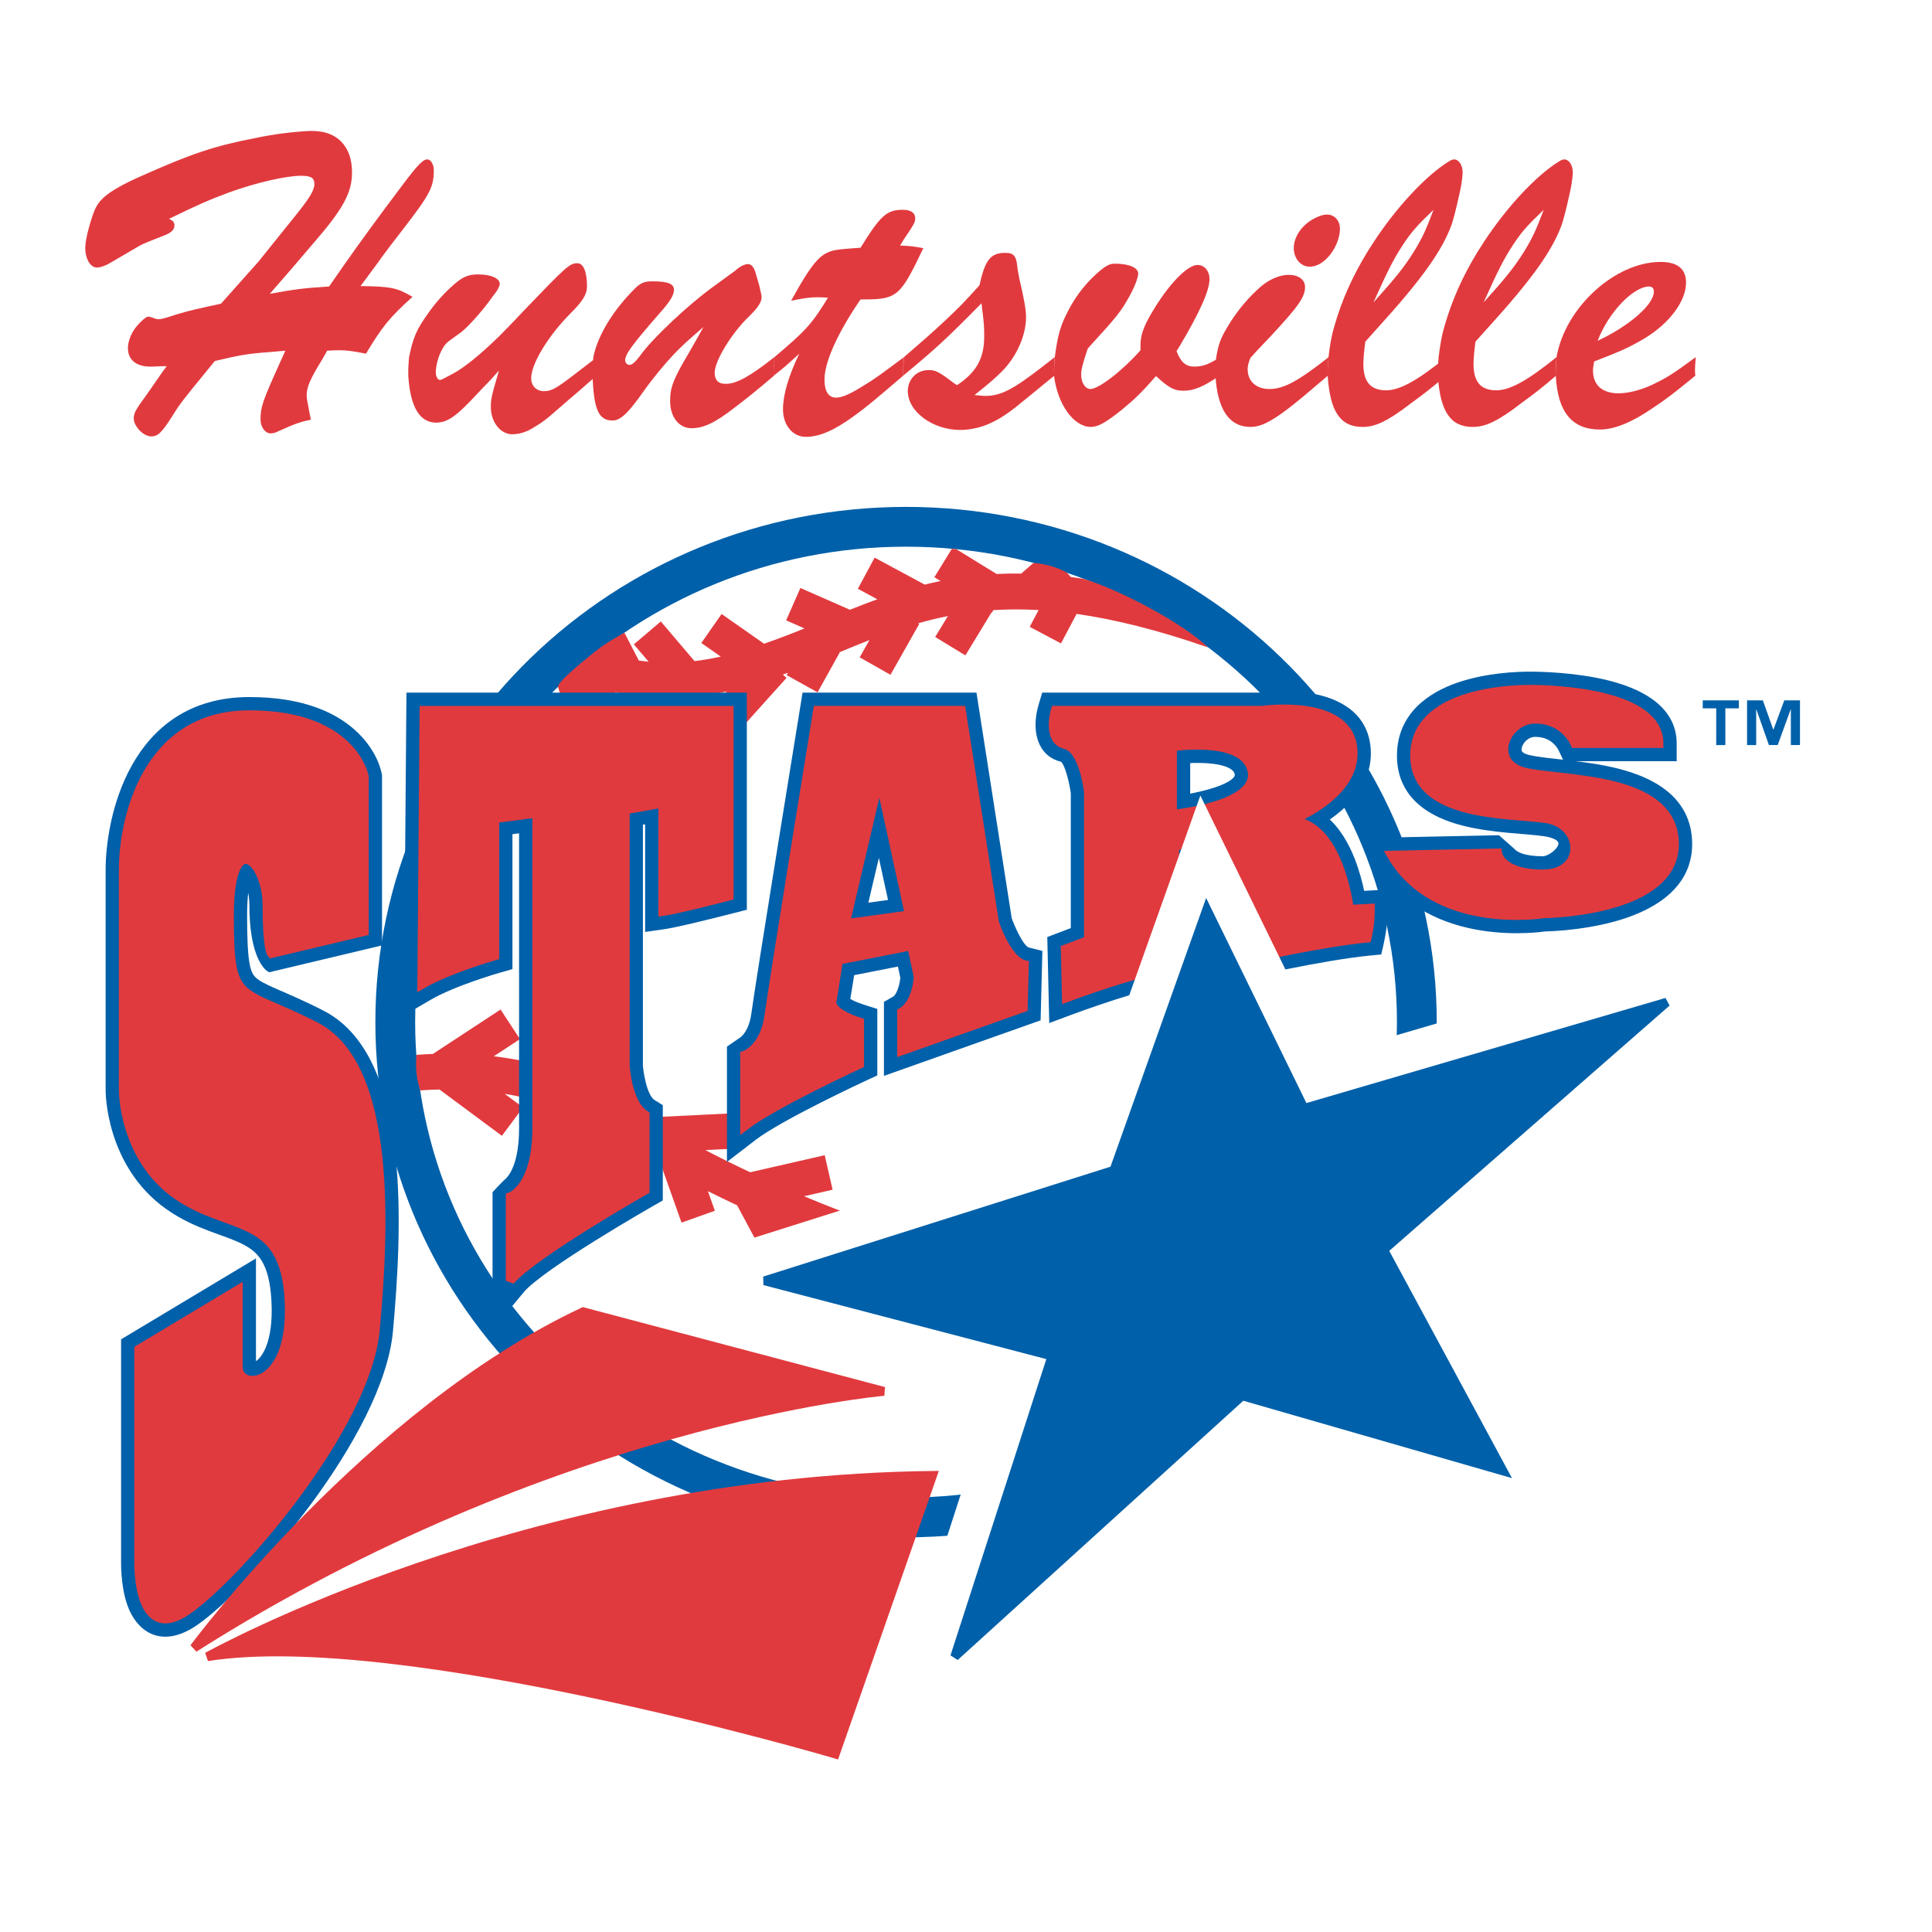 <?xml version="1.0" encoding="utf-8"?>
<!-- Generator: Adobe Illustrator 13.0.0, SVG Export Plug-In . SVG Version: 6.00 Build 14948)  -->
<!DOCTYPE svg PUBLIC "-//W3C//DTD SVG 1.0//EN" "http://www.w3.org/TR/2001/REC-SVG-20010904/DTD/svg10.dtd">
<svg version="1.0" id="Layer_1" xmlns="http://www.w3.org/2000/svg" xmlns:xlink="http://www.w3.org/1999/xlink" x="0px" y="0px"
	 width="192.756px" height="192.756px" viewBox="0 0 192.756 192.756" enable-background="new 0 0 192.756 192.756"
	 xml:space="preserve">
<g>
	<polygon fill-rule="evenodd" clip-rule="evenodd" fill="#FFFFFF" points="0,0 192.756,0 192.756,192.756 0,192.756 0,0 	"/>
	
		<path fill-rule="evenodd" clip-rule="evenodd" fill="#0060A9" stroke="#0060A9" stroke-width="0.882" stroke-miterlimit="2.613" d="
		M90.397,51.014c28.891,0,52.506,22.71,52.506,50.963c0,28.25-23.615,50.961-52.506,50.961s-52.506-22.711-52.506-50.961
		C37.891,73.724,61.506,51.014,90.397,51.014L90.397,51.014z"/>
	<path fill-rule="evenodd" clip-rule="evenodd" fill="#FFFFFF" d="M90.397,54.543c27.048,0,48.976,21.236,48.976,47.433
		c0,26.195-21.928,47.432-48.976,47.432S41.42,128.172,41.42,101.977C41.42,75.779,63.349,54.543,90.397,54.543L90.397,54.543z"/>
	<path fill-rule="evenodd" clip-rule="evenodd" fill="#E13A3E" d="M108.084,57.746c-0.42-0.064-0.84-0.125-1.249-0.176l-0.345-0.394
		c-0.738-0.498-2.209-0.939-3.387-1.011l-1.21,1.06c-0.847-0.012-1.668,0.001-2.464,0.041l-4.026-2.478
		c-0.145-0.014-0.292-0.019-0.437-0.033l-1.744,2.835l0.616,0.379c-0.535,0.11-1.061,0.229-1.578,0.358l-4.998-2.692l-1.674,3.108
		l1.941,1.045c-0.922,0.333-1.83,0.686-2.732,1.048l-4.941-2.173l-1.422,3.23l1.83,0.805c-1.305,0.531-2.647,1.046-4.032,1.527
		l-4.237-2.966l-2.024,2.892l1.939,1.357c-0.905,0.204-1.776,0.35-2.62,0.449l-3.36-3.954l-2.69,2.285l1.47,1.729
		c-0.331-0.032-0.655-0.07-0.974-0.116l-1.435-2.768c-0.966,0.529-1.873,1.042-2.805,1.781c-0.885,0.7-1.889,1.521-2.721,2.278
		c-0.396,0.362-1.103,1.031-1.103,1.336l0.822,2.703l5.074-1.544l-0.189-0.621c3.11,0.719,6.817,0.874,11.123-0.076l-0.626,0.695
		l2.624,2.362l3.971-4.413l-0.367-0.331c0.171-0.062,0.346-0.12,0.514-0.183l-0.133,0.24l3.085,1.714l2.206-3.971l-0.037-0.021
		c1.001-0.416,2-0.827,3.006-1.222l-0.974,1.724l3.073,1.738l2.868-5.074l-0.108-0.062c0.958-0.274,1.944-0.517,2.967-0.722
		l-1.27,2.086l3.015,1.836l2.61-4.288l0.032,0.019l0.149-0.245c1.418-0.089,2.915-0.099,4.514-0.008l-0.886,1.675l3.119,1.651
		l1.558-2.94c3.774,0.538,8.076,1.589,13.115,3.344C117.959,62.12,111.635,58.811,108.084,57.746L108.084,57.746z"/>
	<path fill-rule="evenodd" clip-rule="evenodd" fill="#E13A3E" d="M103.016,128.381l-0.971-3.393
		c-3.204,0.914-12.376-1.68-21.827-5.639l2.851-0.65l-0.787-3.443l-7.44,1.701c-1.521-0.715-3.019-1.455-4.473-2.213l4.01-0.195
		l-0.172-3.527l-9.045,0.443l0.019,0.381c-1.022-0.615-2.003-1.232-2.919-1.85c-4.148-2.789-8.709-4.105-12.998-4.609l2.612-1.715
		l-1.936-2.951l-6.755,4.434c-0.558,0.02-1.105,0.047-1.635,0.088c-0.143,1.441,0.078,2.619,0.382,3.545
		c0.618-0.043,1.257-0.074,1.915-0.088l6.229,4.621l2.104-2.834l-1.829-1.357c3.362,0.555,6.815,1.695,9.94,3.797
		c1.718,1.156,3.656,2.328,5.729,3.486l1.976,5.568l3.327-1.182l-0.693-1.953c0.957,0.477,1.93,0.949,2.914,1.41l2.944,5.496
		l3.111-1.666l-0.799-1.492C88.817,126.795,98.832,129.576,103.016,128.381L103.016,128.381z"/>
	<path fill-rule="evenodd" clip-rule="evenodd" fill="#0060A9" d="M173.487,70.672h-1.349v3.665h-0.91v-3.665h-1.345v-0.796h3.604
		V70.672L173.487,70.672L173.487,70.672z M179.585,74.332h-0.91v-3.547h-0.021l-1.292,3.547h-0.877l-1.25-3.547h-0.021v3.552h-0.91
		v-4.461h1.577l1.036,2.915h0.021l1.079-2.915h1.567V74.332L179.585,74.332z"/>
	
		<path fill-rule="evenodd" clip-rule="evenodd" fill="#0060A9" stroke="#0060A9" stroke-width="0.882" stroke-miterlimit="2.613" d="
		M24.637,87.451c-0.229,0.681-0.424,1.915-0.424,3.935c0,4.714,0.303,5.799,0.996,6.459c0.399,0.381,1.017,0.705,2.214,1.232
		c1.188,0.521,2.713,1.152,4.675,2.162c4.533,2.33,6.281,8.148,6.916,13.994c0.644,5.936,0.202,12.6-0.246,17.527
		c-0.935,10.281-14.112,25.365-19.314,28.984c-3.447,2.396-5.549,0.494-6.334-1.754c-0.344-0.982-0.487-2.047-0.549-2.826
		c-0.065-0.812-0.049-1.396-0.049-1.396l0-21.893l12.575-7.545v10.059c0.049,0.02,0.274,0.049,0.661-0.201
		c0.746-0.482,1.978-2.146,1.768-6.35c-0.201-4.02-1.478-5.262-3.087-6.086c-1.007-0.518-2.162-0.875-3.38-1.336
		c-1.31-0.494-2.768-1.121-4.227-2.154c-2.958-2.096-4.415-4.979-5.131-7.277c-0.36-1.154-0.539-2.182-0.629-2.918
		c-0.095-0.779-0.092-1.254-0.092-1.254V86.753c0-4.831,2.225-16.767,13.899-16.767c5.466,0,8.689,1.637,10.552,3.468
		c0.917,0.901,1.467,1.813,1.789,2.516c0.353,0.769,0.455,1.414,0.455,1.414v16.591l-10.75,2.56c0,0-1.604-0.957-1.604-6.252
		C25.315,88.877,24.92,87.941,24.637,87.451L24.637,87.451z"/>
	
		<path fill-rule="evenodd" clip-rule="evenodd" fill="#0060A9" stroke="#0060A9" stroke-width="0.882" stroke-miterlimit="2.613" d="
		M74.071,69.545v20.879c0,0-6.177,1.604-7.755,1.83l-1.511,0.217V81.712l-1.103,0.194v24.438c0.033,0.422,0.336,3.133,1.363,3.775
		l0.622,0.389v9.004l-0.669,0.381c-0.158,0.09-11.089,6.334-13.095,8.742l-2.341,2.809v-12.326c0,0,0.927-0.992,0.972-1.023
		c0.126-0.09,0.345-0.275,0.583-0.625c0.474-0.691,1.092-2.119,1.092-4.904V82.637l-1.544,0.203v13.515l-0.96,0.274
		c-0.033,0.01-4.499,1.292-6.977,2.738l-2.01,1.174l0.25-30.996H74.071L74.071,69.545z"/>
	<path fill-rule="evenodd" clip-rule="evenodd" fill="#0060A9" d="M89.13,90.16l-1.429-6.564l-1.641,6.987L89.13,90.16L89.13,90.16
		L89.13,90.16z M84.354,99.863c0.121,0.098,0.312,0.217,0.558,0.344c0.604,0.314,2.176,0.781,2.176,0.781v6.025l-0.77,0.355
		c-0.074,0.033-8.5,3.932-11.219,6.023l-2.131,1.641v-10.381l0.969-0.664c0.1-0.059,0.263-0.17,0.444-0.361
		c0.35-0.367,0.84-1.098,1.025-2.488c0.442-3.312,5.04-31.593,5.04-31.593h16.599l3.466,22.185c0.214,0.601,1.185,3.019,2.01,3.226
		l1.028,0.257l-0.16,6.272l-14.758,5.232v-6.502l0.667-0.381c0.699-0.4,0.925-1.809,0.977-2.291l-0.348-1.628l-5.094,1.003
		C84.698,97.777,84.497,99.049,84.354,99.863L84.354,99.863z"/>
	<path fill="none" stroke="#0060A9" stroke-width="0.882" stroke-miterlimit="2.613" d="M89.13,90.16l-1.429-6.564l-1.641,6.987
		L89.13,90.16 M84.354,99.863c0.121,0.098,0.312,0.217,0.558,0.344c0.604,0.314,2.176,0.781,2.176,0.781v6.025l-0.77,0.355
		c-0.074,0.033-8.5,3.932-11.219,6.023l-2.131,1.641v-10.381l0.969-0.664c0.1-0.059,0.263-0.17,0.444-0.361
		c0.35-0.367,0.84-1.098,1.025-2.488c0.442-3.312,5.04-31.593,5.04-31.593h16.599l3.466,22.185c0.214,0.601,1.185,3.019,2.01,3.226
		l1.028,0.257l-0.16,6.272l-14.758,5.232v-6.502l0.667-0.381c0.699-0.4,0.925-1.809,0.977-2.291l-0.348-1.628l-5.094,1.003
		C84.698,97.777,84.497,99.049,84.354,99.863L84.354,99.863z"/>
	<path fill-rule="evenodd" clip-rule="evenodd" fill="#0060A9" d="M123.622,77.18c-0.284-1.518-3.493-1.578-5.317-1.468v4.003
		C120.442,79.34,123.867,78.484,123.622,77.18L123.622,77.18L123.622,77.18z M118.518,85.455l-0.115,12.5l-1.371-0.062
		c-2.077-0.096-9.989,2.826-10.177,2.896l-1.745,0.65l-0.174-7.649l2.339-0.889V79.106c-0.087-0.707-0.599-3.365-1.296-3.529
		c-1.891-0.445-2.204-2.212-2.22-3.141c-0.01-0.498,0.054-0.981,0.12-1.337c0.067-0.367,0.427-1.553,0.427-1.553h21.522
		c0.201-0.026,0.688-0.081,1.345-0.112c0.863-0.041,2.021-0.04,3.199,0.124c2.239,0.312,5.436,1.361,5.9,4.772
		c0.432,3.167-1.648,5.431-3.413,6.753c-0.307,0.231-0.615,0.441-0.915,0.633c1.382,1.083,2.262,2.744,2.801,4.111
		c0.465,1.183,0.766,2.364,0.948,3.251l0.053,0.262l2.304-0.122v1.395c0,1.833-0.599,4.206-0.599,4.206l-0.928,0.09
		c-4.458,0.436-12.487,2.251-12.487,2.251l-0.293-1.288c-0.014-0.06-1.408-6.11-3.254-9.083c-0.777-1.252-1.47-1.352-1.805-1.346
		L118.518,85.455L118.518,85.455z"/>
	<path fill="none" stroke="#0060A9" stroke-width="0.882" stroke-miterlimit="2.613" d="M123.622,77.18
		c-0.284-1.518-3.493-1.578-5.317-1.468v4.003C120.442,79.34,123.867,78.484,123.622,77.18 M118.518,85.455l-0.115,12.5
		l-1.371-0.062c-2.077-0.096-9.989,2.826-10.177,2.896l-1.745,0.65l-0.174-7.649l2.339-0.889V79.106
		c-0.087-0.707-0.599-3.365-1.296-3.529c-1.891-0.445-2.204-2.212-2.22-3.141c-0.01-0.498,0.054-0.981,0.12-1.337
		c0.067-0.367,0.427-1.553,0.427-1.553h21.522c0.201-0.026,0.688-0.081,1.345-0.112c0.863-0.041,2.021-0.04,3.199,0.124
		c2.239,0.312,5.436,1.361,5.9,4.772c0.432,3.167-1.648,5.431-3.413,6.753c-0.307,0.231-0.615,0.441-0.915,0.633
		c1.382,1.083,2.262,2.744,2.801,4.111c0.465,1.183,0.766,2.364,0.948,3.251l0.053,0.262l2.304-0.122v1.395
		c0,1.833-0.599,4.206-0.599,4.206l-0.928,0.09c-4.458,0.436-12.487,2.251-12.487,2.251l-0.293-1.288
		c-0.014-0.06-1.408-6.11-3.254-9.083c-0.777-1.252-1.47-1.352-1.805-1.346L118.518,85.455L118.518,85.455z"/>
	
		<path fill-rule="evenodd" clip-rule="evenodd" fill="#0060A9" stroke="#0060A9" stroke-width="0.882" stroke-miterlimit="2.613" d="
		M149.384,83.775l1.344,1.185c0.018,0.04,0.065,0.068,0.208,0.195c0.276,0.244,1.053,0.716,2.998,0.716
		c1.154,0,3.764-2.349,0.139-2.882c-0.92-0.136-2.186-0.208-3.565-0.338c-1.474-0.139-3.07-0.341-4.544-0.725
		c-2.953-0.767-6.148-2.482-6.148-6.534c0-3.956,3.004-5.934,5.763-6.878c2.787-0.954,5.829-1.063,7.033-1.063
		c1.19,0,4.542,0.083,7.636,0.837c2.821,0.689,6.594,2.237,6.594,5.891v1.324h-10.546c0,0-0.421-0.896-0.49-1.011
		c-0.097-0.156-0.248-0.368-0.465-0.58c-0.417-0.408-1.091-0.836-2.177-0.836c-0.82,0-1.542,0.632-1.747,1.354
		c-0.139,0.49-0.081,1.06,1.058,1.328c1.879,0.442,5.612,0.527,8.875,1.357c3.32,0.844,7.036,2.669,7.036,7.102
		c0,4.469-4.259,6.441-7.485,7.316c-1.707,0.464-3.413,0.703-4.693,0.826c-1.033,0.099-1.79,0.124-2.052,0.128
		c-0.241,0.035-0.891,0.117-1.81,0.157c-1.151,0.05-2.733,0.031-4.461-0.239c-3.448-0.542-7.716-2.127-10.206-6.422l-1.125-1.941
		L149.384,83.775L149.384,83.775z"/>
	<path fill-rule="evenodd" clip-rule="evenodd" fill="#E13A3E" d="M32.642,34.988c0.58-0.043,1.005-0.043,1.315-0.043
		c0.62,0,1.277,0.086,2.553,0.344c1.664-2.75,2.321-3.566,4.643-5.673c-1.548-0.903-2.089-1.032-5.184-1.075l1.47-1.978
		c1.006-1.418,1.935-2.622,2.708-3.61c2.824-3.653,3.133-4.298,3.133-6.018c0-0.258-0.077-0.516-0.232-0.773
		c-0.116-0.172-0.271-0.258-0.425-0.258c-0.425,0-0.967,0.559-2.514,2.622c-2.398,3.18-4.216,5.674-5.841,7.994l-1.431,2.063
		c-2.63,0.172-3.288,0.258-5.918,0.73l2.167-2.492l2.205-2.579c2.979-3.438,3.83-5.028,3.83-7.049c0-2.578-1.471-4.126-3.946-4.126
		c-0.077,0-0.193,0-0.309,0c-1.664,0.086-3.443,0.301-5.3,0.688c-4.216,0.817-6.421,1.548-11.798,3.954
		c-2.359,1.075-3.597,1.892-4.138,2.88c-0.233,0.387-0.503,1.16-0.813,2.32c-0.155,0.56-0.31,1.375-0.31,1.806
		c0,1.117,0.503,1.977,1.161,1.977c0.31,0,0.696-0.129,1.122-0.344l3.094-1.805c0.349-0.215,1.238-0.559,2.553-1.074
		c0.658-0.259,0.967-0.56,0.967-0.989c0-0.301-0.155-0.472-0.542-0.645c2.901-1.418,4.101-1.934,5.958-2.622
		c2.708-0.989,5.725-1.676,7.233-1.676c0.967,0,1.315,0.215,1.315,0.816c0,0.602-0.464,1.375-1.702,2.923l-3.868,4.814l-3.752,4.212
		l-1.393,0.301c-1.741,0.387-2.437,0.559-4.139,1.118c-0.309,0.086-0.542,0.128-0.696,0.128s-0.348-0.042-0.619-0.171
		c-0.193-0.043-0.309-0.086-0.425-0.086c-0.193,0-0.696,0.429-1.16,0.989c-0.503,0.602-0.851,1.461-0.851,2.148
		c0,1.161,0.812,1.849,2.244,1.849c0.116,0,0.502,0,1.083-0.042c0.116,0,0.31,0,0.542,0l-0.387,0.515
		c-0.387,0.559-0.774,1.117-1.161,1.677c-0.58,0.815-0.928,1.332-1.16,1.633c-0.426,0.645-0.58,0.946-0.58,1.375
		c0,0.302,0.115,0.601,0.309,0.86c0.348,0.559,0.967,0.945,1.431,0.945c0.697,0,1.083-0.387,2.321-2.364
		c0.503-0.817,0.929-1.375,3.327-4.299l0.696-0.858c2.553-0.603,3.249-0.731,5.609-0.903l1.431-0.129
		c-0.232,0.558-0.425,0.945-0.542,1.203c-1.702,3.783-1.934,4.384-1.934,5.674c0,0.73,0.464,1.375,1.005,1.375
		c0.194,0,0.464-0.043,0.774-0.215c1.625-0.73,2.088-0.902,3.25-1.16c-0.116-0.516-0.193-0.903-0.232-1.161
		c-0.116-0.559-0.194-0.989-0.194-1.246c0-0.859,0.348-1.633,1.586-3.653C32.255,35.633,32.449,35.375,32.642,34.988L32.642,34.988z
		"/>
	<path fill-rule="evenodd" clip-rule="evenodd" fill="#E13A3E" d="M59.532,37.48c0-0.257-0.039-0.43-0.039-0.602
		c0-0.3,0.039-0.645,0.078-1.246l-0.735,0.559l-1.625,1.246c-1.74,1.333-2.205,1.59-2.939,1.59c-0.735,0-1.277-0.515-1.277-1.289
		c0-1.461,1.741-4.298,3.984-6.533c1.161-1.16,1.585-1.848,1.585-2.622c0-1.461-0.348-2.32-0.967-2.32
		c-0.773,0-1.122,0.343-5.415,4.813c-1.122,1.203-1.935,2.02-2.36,2.45c-1.896,1.848-3.481,3.137-4.604,3.739l-0.812,0.43
		c-0.231,0.129-0.425,0.215-0.502,0.215c-0.232,0-0.425-0.345-0.425-0.73c0-1.118,0.58-2.58,1.237-3.096l1.354-0.988
		c0.696-0.559,2.166-2.192,3.056-3.481l0.425-0.559c0.155-0.258,0.31-0.559,0.31-0.73c0-0.56-0.89-0.946-2.127-0.946
		c-1.005,0-1.547,0.215-2.476,1.031c-0.928,0.817-1.741,1.719-2.475,2.751c-1.238,1.719-1.547,2.45-1.973,4.47
		c-0.039,0.601-0.077,0.945-0.077,1.246c0,0.172,0,0.345,0,0.602c0.193,3.095,1.122,4.686,2.785,4.686
		c1.122,0,2.051-0.645,4.178-2.966c0.078-0.086,0.503-0.516,1.238-1.289l0.851-0.946c-0.774,2.621-0.812,2.837-0.812,3.654
		c0,1.503,0.967,2.708,2.127,2.708c0.696,0,1.432-0.215,2.166-0.688c0.503-0.302,0.967-0.602,1.431-0.99
		c0.426-0.343,1.47-1.289,3.25-2.794C58.294,38.556,58.797,38.083,59.532,37.48L59.532,37.48z"/>
	<path fill-rule="evenodd" clip-rule="evenodd" fill="#E13A3E" d="M77.222,37.48c0-0.257,0-0.43,0-0.602c0-0.3,0-0.645,0.04-1.246
		c-2.515,1.977-3.792,2.665-4.875,2.665c-0.735,0-1.083-0.386-1.083-1.117c0-1.161,1.664-3.912,3.405-5.588
		c0.928-0.903,1.276-1.462,1.276-1.934c0-0.215-0.038-0.301-0.232-1.161l-0.348-1.204c-0.155-0.601-0.426-0.945-0.774-0.945
		c-0.31,0-0.812,0.215-1.315,0.688c-0.116,0.086-0.851,0.602-2.127,1.547c-2.514,1.806-6.112,5.201-7.272,6.833
		c-0.58,0.774-0.851,0.989-1.122,0.989c-0.232,0-0.425-0.215-0.425-0.473c0-0.602,0.812-1.676,3.481-4.728
		c0.967-1.075,1.392-1.762,1.392-2.277c0-0.602-0.58-0.86-2.166-0.86c-0.773,0-1.199,0.172-1.741,0.731
		c-2.166,2.149-3.713,4.685-4.139,6.834c-0.038,0.601-0.077,0.945-0.077,1.246c0,0.172,0,0.345,0,0.602
		c0.116,3.396,0.619,4.471,1.973,4.471c0.774,0.043,1.586-0.731,3.095-2.88c1.044-1.461,2.127-2.751,3.056-3.74
		c0.696-0.73,1.393-1.375,2.94-2.707c-0.581,1.075-1.045,1.848-1.354,2.407c-1.664,2.794-1.973,3.61-1.973,4.985
		c0,1.59,0.889,2.708,2.127,2.708c1.161,0,2.283-0.474,4.372-2.106C74.708,39.586,75.405,39.028,77.222,37.48L77.222,37.48z"/>
	<path fill-rule="evenodd" clip-rule="evenodd" fill="#E13A3E" d="M90.112,37.48c0-0.257,0-0.43,0-0.602c0-0.3,0-0.645,0.077-1.246
		c-2.089,1.548-2.862,2.149-4.023,2.837c-1.354,0.859-2.167,1.203-2.747,1.203c-0.773,0-1.16-0.645-1.16-1.805
		c0-1.72,1.275-4.599,3.597-7.995h0.463c2.901,0,3.444-0.387,5.03-3.525l0.773-1.59c-0.967-0.172-1.238-0.215-2.322-0.258
		c0.271-0.473,0.503-0.816,0.659-1.031c0.773-1.161,0.851-1.333,0.851-1.677c0-0.558-0.426-0.86-1.238-0.86
		c-1.624,0-2.243,0.603-4.216,3.784c-2.438,0.172-2.708,0.214-3.365,0.515c-0.813,0.387-1.548,1.29-2.708,3.267l-0.852,1.504
		c1.277-0.257,1.934-0.343,2.554-0.343c0.271,0,0.619,0,1.122,0.043c-1.664,2.708-2.206,3.266-5.338,5.931
		c-0.04,0.601-0.078,0.945-0.078,1.246c0,0.172,0,0.345,0,0.602c1.044-0.816,1.277-1.031,2.553-2.192
		c-1.083,2.235-1.625,4.126-1.625,5.545c0,1.59,0.967,2.751,2.282,2.751c1.354,0,2.824-0.646,4.719-2.021
		C86.668,40.447,87.287,39.888,90.112,37.48L90.112,37.48z"/>
	<path fill-rule="evenodd" clip-rule="evenodd" fill="#E13A3E" d="M105.196,37.48c0-0.257-0.04-0.43-0.04-0.602
		c0-0.3,0.04-0.645,0.078-1.246l-1.16,0.903c-3.056,2.363-4.217,2.964-5.803,2.964c-0.271,0-0.503-0.042-1.044-0.085
		c1.624-1.29,2.088-1.719,2.784-2.407c1.433-1.462,2.359-3.568,2.359-5.373c0-0.688-0.192-1.762-0.579-3.438
		c-0.155-0.645-0.232-1.118-0.271-1.418c-0.116-1.246-0.348-1.548-1.237-1.548c-1.432,0-2.012,0.688-2.554,3.224
		c-1.508,1.676-2.049,2.234-3.519,3.61c-1.393,1.29-2.129,1.935-4.023,3.568c-0.04,0.601-0.078,0.945-0.078,1.246
		c0,0.172,0,0.345,0,0.602c3.21-2.665,4.216-3.567,7.813-7.22c0.271,2.106,0.271,2.364,0.271,3.309c0,2.192-0.774,3.568-2.708,4.857
		c-0.231-0.129-0.386-0.259-0.502-0.344c-1.315-0.989-1.664-1.161-2.321-1.161c-1.199,0-2.089,0.903-2.089,2.106
		c0,2.063,2.515,3.869,5.223,3.869c0.928,0,1.934-0.214,2.746-0.56c0.929-0.386,1.817-0.945,2.747-1.675
		c0.618-0.517,1.663-1.333,3.056-2.494L105.196,37.48L105.196,37.48z"/>
	<path fill-rule="evenodd" clip-rule="evenodd" fill="#E13A3E" d="M121.678,37.48c0-0.257,0-0.43,0-0.602c0-0.3,0-0.645,0.039-1.246
		c-1.045,0.688-1.702,0.945-2.553,0.945c-0.852,0-1.355-0.43-1.78-1.547l0.348-0.559c2.012-3.396,2.94-5.501,2.94-6.62
		c0-0.816-0.503-1.417-1.199-1.417c-1.005,0-2.9,1.934-4.564,4.771c-0.812,1.376-1.122,2.235-1.122,3.224c0,0.171,0,0.343,0,0.515
		c-1.818,2.063-4.178,3.868-4.989,3.868c-0.504,0-0.929-0.602-0.929-1.418c0-0.559,0.155-1.118,0.658-2.623l0.425-0.472
		c2.32-2.536,2.901-3.223,3.676-4.642c0.541-0.946,0.927-1.935,0.927-2.365c0-0.601-0.927-0.988-2.359-0.988
		c-0.464,0-0.851,0.214-1.431,0.688c-1.277,1.074-2.321,2.364-3.096,3.825c-0.85,1.591-1.121,2.493-1.431,4.814
		c-0.038,0.601-0.077,0.945-0.077,1.246c0,0.172,0,0.345,0,0.602c0.348,2.88,1.974,5.115,3.675,5.115
		c0.658,0,1.393-0.345,3.096-1.72c1.353-1.117,1.972-1.719,3.403-3.353c1.315,1.204,1.817,1.461,2.746,1.461
		C119.086,38.985,120.054,38.599,121.678,37.48L121.678,37.48z"/>
	<path fill-rule="evenodd" clip-rule="evenodd" fill="#E13A3E" d="M133.685,22.824c0-0.816-0.541-1.417-1.277-1.417
		c-0.425,0-0.889,0.171-1.353,0.429c-1.199,0.645-1.974,1.805-1.974,2.923c0,1.031,0.696,1.848,1.586,1.848
		c0.388,0,0.813-0.129,1.238-0.429C132.911,25.49,133.685,24.028,133.685,22.824L133.685,22.824L133.685,22.824z M132.485,37.48
		c0-0.257,0-0.43,0-0.602c0-0.3,0-0.645,0.077-1.246c-3.056,2.407-4.487,3.18-5.918,3.18c-1.315,0-2.166-0.773-2.166-1.977
		c0-0.3,0.076-0.645,0.271-1.117l0.657-0.73l1.548-1.633c2.63-2.837,3.249-3.739,3.249-4.729c0-0.731-0.657-1.203-1.624-1.203
		c-0.891,0-1.935,0.429-2.824,1.203c-1.083,0.946-2.089,2.106-2.979,3.481c-0.929,1.505-1.161,1.977-1.432,3.525
		c-0.038,0.601-0.076,0.945-0.076,1.246c0,0.172,0,0.345,0,0.602c0.193,3.396,1.392,5.115,3.48,5.115c1.354,0,2.785-0.86,6.77-4.298
		L132.485,37.48L132.485,37.48z"/>
	<path fill-rule="evenodd" clip-rule="evenodd" fill="#E13A3E" d="M143.024,20.932c-0.772,2.064-1.159,2.88-2.011,4.256
		c-0.928,1.461-1.701,2.451-3.984,4.986c1.432-3.181,1.973-4.255,2.863-5.631C140.782,23.168,141.401,22.48,143.024,20.932
		L143.024,20.932L143.024,20.932z M144.263,37.48c0-0.257-0.038-0.43-0.038-0.602c0-0.3,0.038-0.645,0.077-1.246
		c-2.862,2.32-4.642,3.309-5.996,3.309c-1.547,0-2.282-0.817-2.282-2.622c0-0.602,0.078-1.332,0.193-2.235l1.199-1.333
		c4.487-4.942,6.421-7.693,7.389-10.272c0.193-0.559,0.464-1.59,0.812-3.18c0.156-0.688,0.271-1.333,0.31-2.02v-0.086
		c0-0.73-0.387-1.289-0.85-1.289c-0.155,0-0.349,0.085-0.543,0.215c-2.243,1.375-5.26,4.599-7.543,8.123
		c-1.585,2.407-2.785,4.9-3.559,7.307c-0.464,1.461-0.657,2.192-0.89,4.083c-0.038,0.601-0.077,0.945-0.077,1.246
		c0,0.172,0,0.345,0,0.602c0.232,3.611,1.277,5.115,3.481,5.115c1.238,0,2.437-0.516,4.836-2.365
		C142.135,39.244,142.794,38.728,144.263,37.48L144.263,37.48z"/>
	<path fill-rule="evenodd" clip-rule="evenodd" fill="#E13A3E" d="M154.016,20.932c-0.773,2.064-1.159,2.88-2.011,4.256
		c-0.929,1.461-1.702,2.451-3.984,4.986c1.431-3.181,1.973-4.255,2.862-5.631S152.392,22.48,154.016,20.932L154.016,20.932
		L154.016,20.932z M155.254,37.48c0-0.257-0.038-0.43-0.038-0.602c0-0.3,0.038-0.645,0.077-1.246
		c-2.863,2.32-4.643,3.309-5.996,3.309c-1.548,0-2.282-0.817-2.282-2.622c0-0.602,0.078-1.332,0.193-2.235l1.199-1.333
		c4.486-4.942,6.421-7.693,7.389-10.272c0.193-0.559,0.464-1.59,0.812-3.18c0.153-0.688,0.271-1.333,0.309-2.02v-0.086
		c0-0.73-0.387-1.289-0.851-1.289c-0.155,0-0.348,0.085-0.541,0.215c-2.244,1.375-5.262,4.599-7.544,8.123
		c-1.586,2.407-2.785,4.9-3.559,7.307c-0.464,1.461-0.658,2.192-0.89,4.083c-0.039,0.601-0.078,0.945-0.078,1.246
		c0,0.172,0,0.345,0,0.602c0.233,3.611,1.277,5.115,3.482,5.115c1.237,0,2.437-0.516,4.835-2.365
		C153.127,39.244,153.784,38.728,155.254,37.48L155.254,37.48z"/>
	<path fill-rule="evenodd" clip-rule="evenodd" fill="#E13A3E" d="M159.397,34c1.083-2.837,3.56-5.416,5.145-5.416
		c0.31,0,0.465,0.215,0.465,0.516C165.007,30.39,162.531,32.538,159.397,34L159.397,34L159.397,34z M169.146,37.48
		c-0.038-0.257-0.038-0.43-0.038-0.602c0-0.3,0.038-0.645,0.077-1.246c-2.282,1.676-2.823,2.02-4.333,2.75
		c-1.083,0.516-2.398,0.86-3.365,0.86c-1.624,0-2.554-0.817-2.554-2.278c0-0.258,0.039-0.429,0.117-0.902
		c2.785-1.075,3.442-1.376,4.99-2.278c2.514-1.504,4.177-3.739,4.177-5.587c0-1.375-0.851-2.063-2.553-2.063
		c-4.525,0-9.517,4.555-10.367,9.499c-0.038,0.601-0.077,0.945-0.077,1.246c0,0.172,0,0.345,0,0.602
		c0.193,3.654,1.624,5.373,4.41,5.373c1.393,0,3.133-0.688,5.145-2.063C166.283,39.802,166.979,39.244,169.146,37.48L169.146,37.48z
		"/>
	
		<path fill-rule="evenodd" clip-rule="evenodd" fill="#E13A3E" stroke="#E13A3E" stroke-width="0.882" stroke-miterlimit="2.613" d="
		M27.081,95.137l9.266-2.207V77.487c0,0-1.104-6.177-11.472-6.177C14.505,71.31,12.3,81.899,12.3,86.753c0,4.854,0,22.061,0,22.061
		s0,6.619,5.294,10.369c5.295,3.75,10.81,1.766,11.251,10.59c0.441,8.824-5.074,9.045-5.074,6.617c0-2.426,0-7.721,0-7.721
		l-9.928,5.957v21.178c0,0-0.221,8.385,4.854,4.854c5.074-3.529,17.87-18.311,18.752-28.018c0.883-9.707,1.765-26.252-5.956-30.225
		c-7.722-3.971-8.604-1.984-8.604-11.03s3.75-5.516,3.75-1.103C26.639,94.695,27.081,95.137,27.081,95.137L27.081,95.137z"/>
	
		<path fill-rule="evenodd" clip-rule="evenodd" fill="#E13A3E" stroke="#E13A3E" stroke-width="0.882" stroke-miterlimit="2.613" d="
		M42.303,70.869h30.445v18.532c0,0-5.074,1.324-6.618,1.544v-10.81l-3.75,0.662v25.592c0,0,0.221,3.75,1.985,4.854v7.5
		c0,0-11.251,6.398-13.458,9.045v-8.383c0,0,2.647-0.883,2.647-6.84c0-5.955,0-31.437,0-31.437l-4.191,0.552v13.678
		c0,0-4.633,1.323-7.28,2.867L42.303,70.869L42.303,70.869z"/>
	<path fill-rule="evenodd" clip-rule="evenodd" fill="#E13A3E" d="M84.33,92.158l6.397-0.882L87.75,77.598L84.33,92.158
		L84.33,92.158L84.33,92.158z M102.09,100.541l-12.134,4.303v-3.861c1.544-0.883,1.655-3.529,1.655-3.529l-0.662-3.089l-7.28,1.434
		c0,0-0.441,2.868-0.662,4.081c-0.221,1.215,2.758,2.098,2.758,2.098v4.191c0,0-8.604,3.971-11.472,6.176v-7.059
		c0,0,1.986-0.662,2.427-3.971c0.441-3.311,4.854-30.446,4.854-30.446h14.34l3.31,21.179c0,0,1.213,3.75,2.979,4.192L102.09,100.541
		L102.09,100.541z"/>
	<path fill="none" stroke="#E13A3E" stroke-width="0.882" stroke-miterlimit="2.613" d="M84.33,92.158l6.397-0.882L87.75,77.598
		L84.33,92.158 M102.09,100.541l-12.134,4.303v-3.861c1.544-0.883,1.655-3.529,1.655-3.529l-0.662-3.089l-7.28,1.434
		c0,0-0.441,2.868-0.662,4.081c-0.221,1.215,2.758,2.098,2.758,2.098v4.191c0,0-8.604,3.971-11.472,6.176v-7.059
		c0,0,1.986-0.662,2.427-3.971c0.441-3.311,4.854-30.446,4.854-30.446h14.34l3.31,21.179c0,0,1.213,3.75,2.979,4.192L102.09,100.541
		L102.09,100.541z"/>
	<path fill-rule="evenodd" clip-rule="evenodd" fill="#E13A3E" d="M116.98,81.238v-6.729c0,0,7.281-1.104,7.942,2.427
		C125.585,80.465,116.98,81.238,116.98,81.238L116.98,81.238L116.98,81.238z M106.392,99.549c0,0,8.273-3.089,10.7-2.979
		l0.109-12.023c0,0,2.427-1.654,4.412,1.544c1.986,3.199,3.42,9.487,3.42,9.487s6.84-1.544,11.361-1.986
		c0,0,0.331-1.324,0.331-2.979l-2.096,0.111c0,0-0.992-8.825-5.956-8.825c0,0,6.949-2.537,6.287-7.39
		c-0.661-4.854-9.045-3.641-9.045-3.641h-20.628c0,0-0.882,2.979,0.993,3.42c1.875,0.441,2.316,4.743,2.316,4.743v14.781
		l-2.316,0.882L106.392,99.549L106.392,99.549z"/>
	<path fill="none" stroke="#E13A3E" stroke-width="0.882" stroke-miterlimit="2.613" d="M116.98,81.238v-6.729
		c0,0,7.281-1.104,7.942,2.427C125.585,80.465,116.98,81.238,116.98,81.238 M106.392,99.549c0,0,8.273-3.089,10.7-2.979
		l0.109-12.023c0,0,2.427-1.654,4.412,1.544c1.986,3.199,3.42,9.487,3.42,9.487s6.84-1.544,11.361-1.986
		c0,0,0.331-1.324,0.331-2.979l-2.096,0.111c0,0-0.992-8.825-5.956-8.825c0,0,6.949-2.537,6.287-7.39
		c-0.661-4.854-9.045-3.641-9.045-3.641h-20.628c0,0-0.882,2.979,0.993,3.42c1.875,0.441,2.316,4.743,2.316,4.743v14.781
		l-2.316,0.882L106.392,99.549L106.392,99.549z"/>
	
		<path fill-rule="evenodd" clip-rule="evenodd" fill="#E13A3E" stroke="#E13A3E" stroke-width="0.882" stroke-miterlimit="2.613" d="
		M138.821,85.319l10.59-0.22c0,0,0.221,2.096,4.522,2.096c4.303,0,4.082-4.963,0.331-5.515c-3.75-0.552-13.126-0.11-13.126-6.288
		s9.155-6.619,11.472-6.619s12.906,0.331,12.906,5.405h-8.384c0,0-0.993-2.427-3.971-2.427c-2.979,0-4.744,4.412-0.993,5.294
		c3.751,0.883,14.892,0.331,14.892,7.17c0,6.839-13.017,6.949-13.017,6.949S143.234,92.93,138.821,85.319L138.821,85.319z"/>
	<polygon fill-rule="evenodd" clip-rule="evenodd" fill="#FFFFFF" points="143.605,125.701 158.838,153.908 125.074,144.182 
		85.955,179.688 99.321,138.375 60.38,128.189 107.713,113.211 119.76,79.367 132.438,105.301 184.252,90.135 143.605,125.701 	"/>
	<path fill-rule="evenodd" clip-rule="evenodd" fill="#E13A3E" d="M88.304,138.391L58.3,130.449l-0.155-0.041L58,130.477
		c-21.473,10.08-38.823,33.436-38.996,33.672l0.592,0.635c35.665-22.617,68.305-25.498,68.631-25.525L88.304,138.391L88.304,138.391
		z"/>
	<path fill-rule="evenodd" clip-rule="evenodd" fill="#E13A3E" d="M93.04,146.76c-40.678,0.438-72.259,17.971-72.574,18.148
		l0.287,0.818c19.093-3.037,62.028,9.568,62.46,9.695l0.403,0.119l0.138-0.396l9.707-27.797l0.208-0.594L93.04,146.76L93.04,146.76z
		"/>
	
		<polygon fill-rule="evenodd" clip-rule="evenodd" fill="#0060A9" stroke="#0060A9" stroke-width="0.882" stroke-miterlimit="2.613" points="
		120.4,90.725 130.107,110.58 166.288,99.99 138.05,124.699 149.963,146.76 123.931,139.26 95.25,165.293 104.957,135.289 
		76.278,127.787 111.135,116.756 120.4,90.725 	"/>
</g>
</svg>

